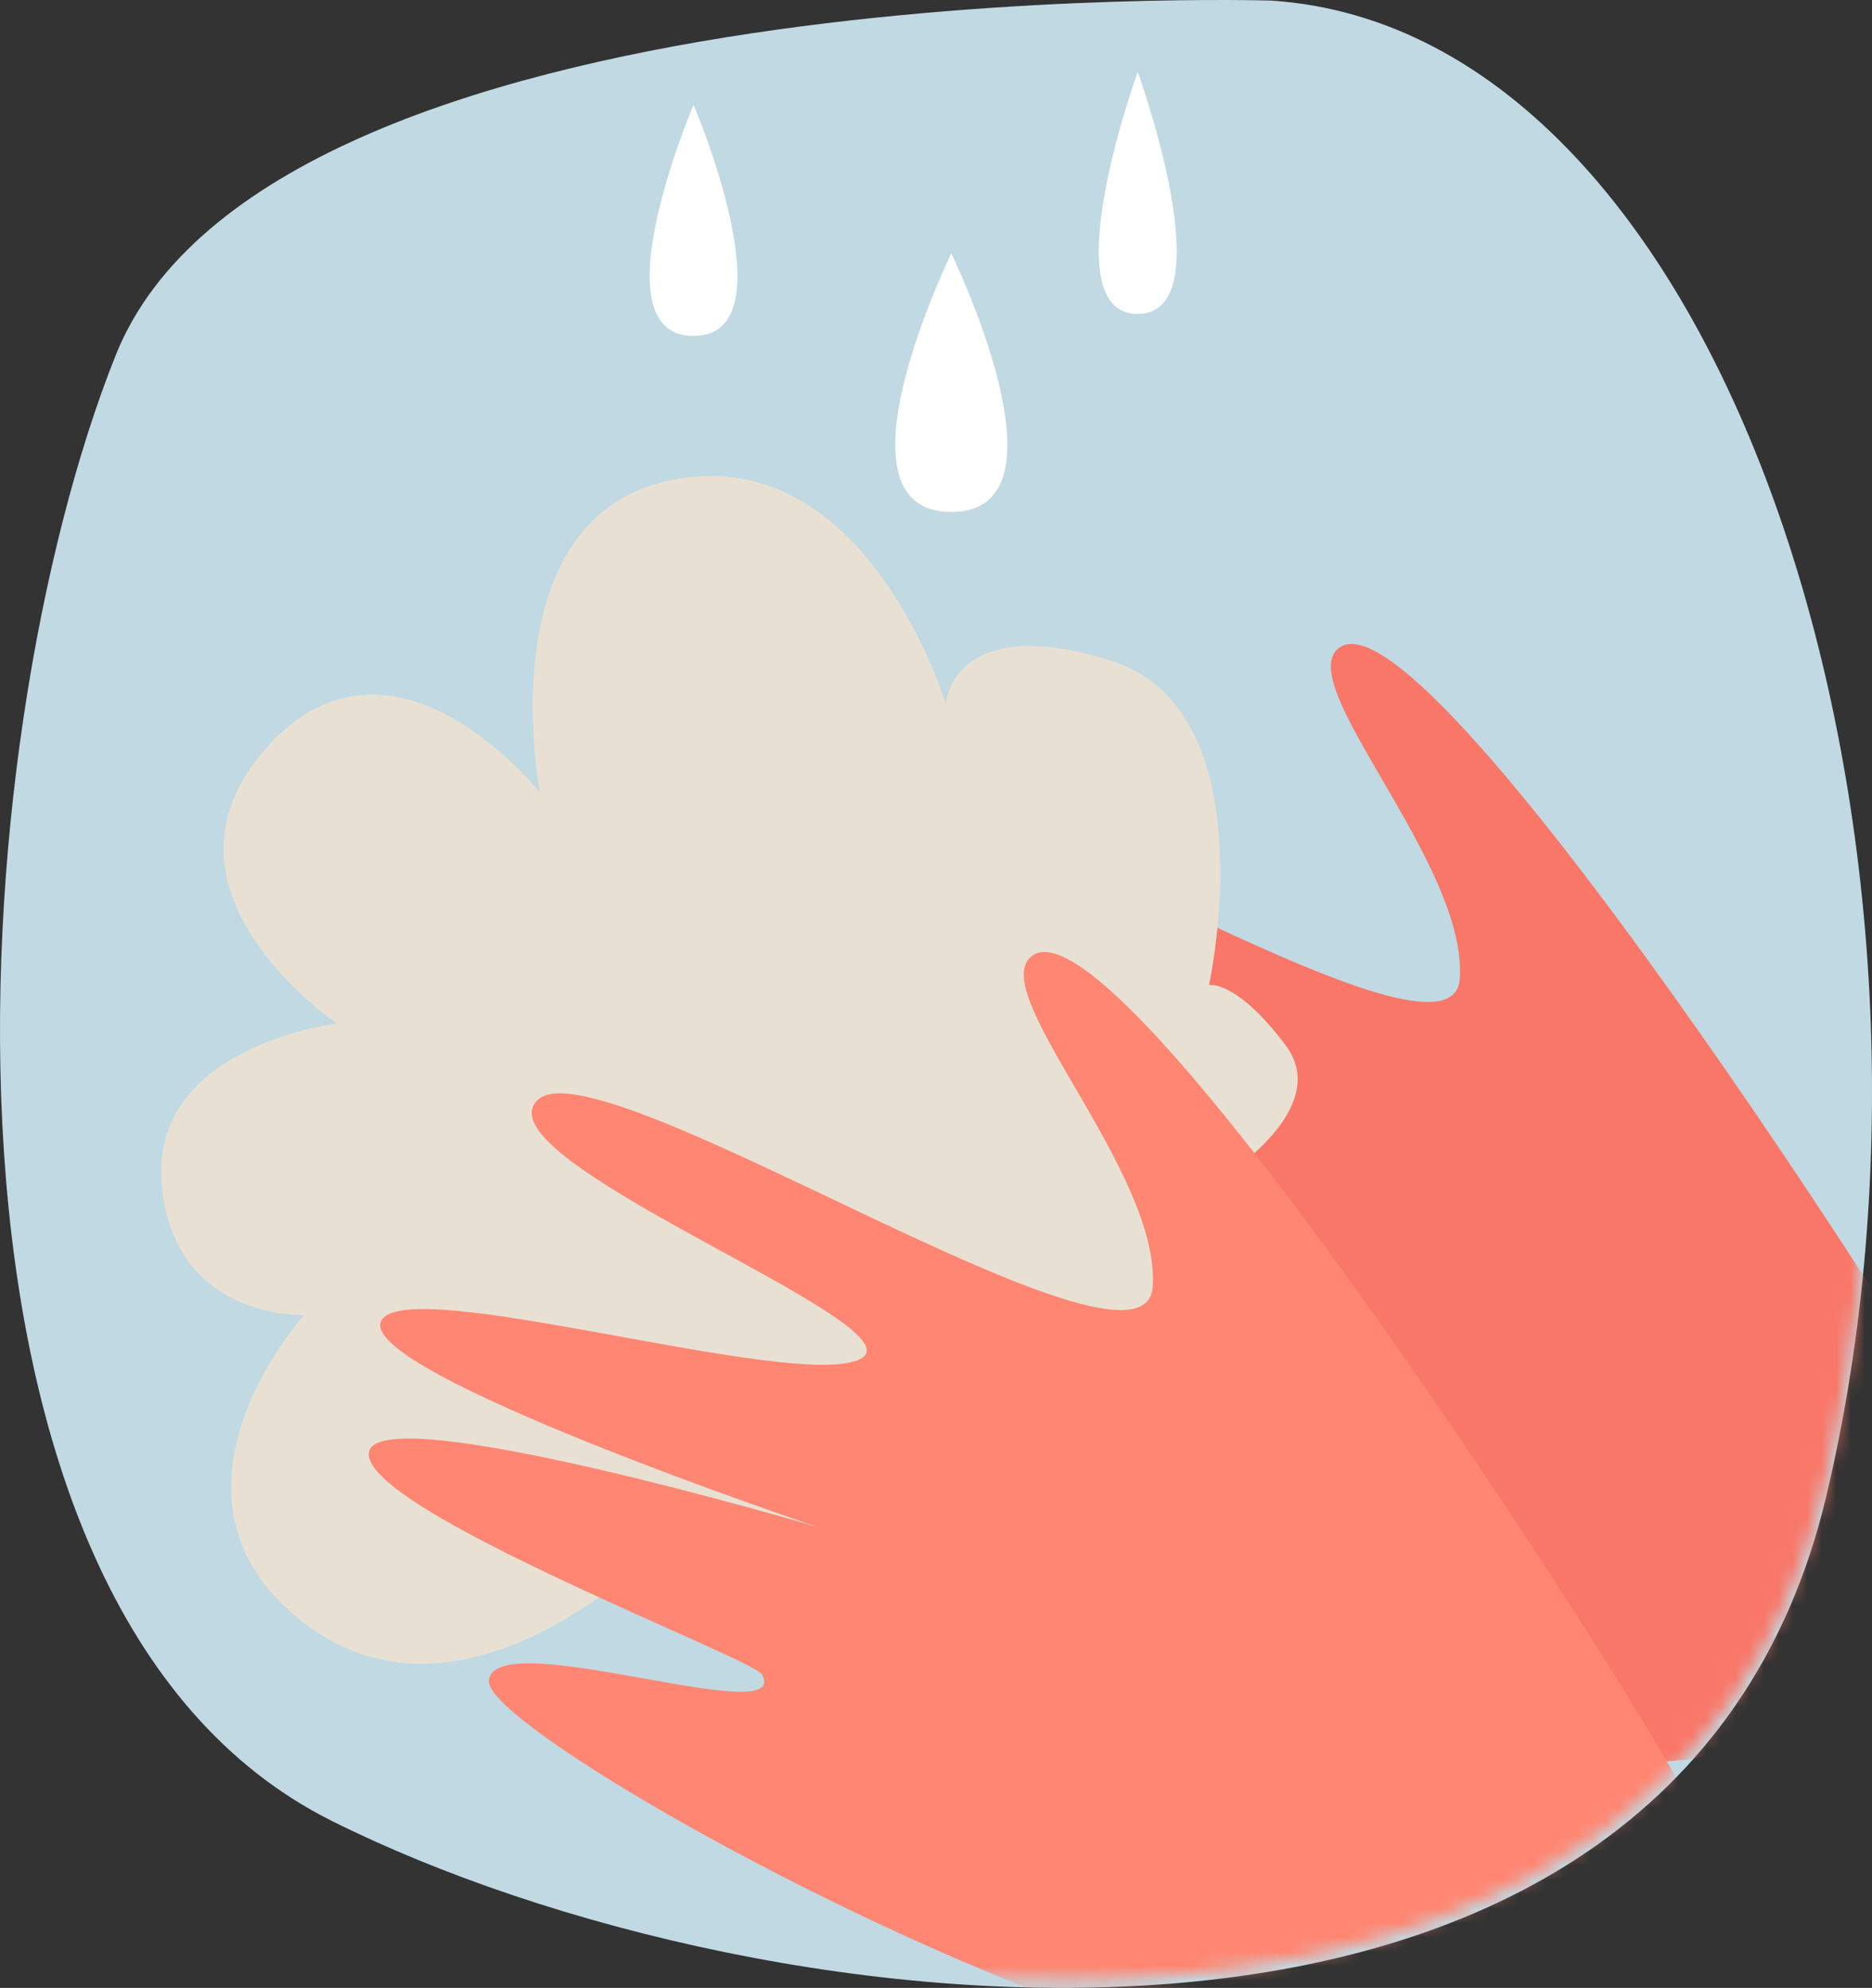 <?xml version="1.0" encoding="UTF-8"?>
<svg width="130px" height="138px" viewBox="0 0 130 138" version="1.1" xmlns="http://www.w3.org/2000/svg" xmlns:xlink="http://www.w3.org/1999/xlink">
    <rect x="0" y="0" width="130" height="138" fill="#333333" stroke="none"/>
    <!-- Generator: Sketch 63.1 (92452) - https://sketch.com -->
    <title>Group 8</title>
    <desc>Created with Sketch.</desc>
    <defs>
        <path d="M8.021,25.009 C3.436,36.504 0.032,54.109 0,71.655 L0,71.655 L0,72.146 C0.041,95.339 6.014,118.323 22.984,126.831 L22.984,126.831 C52.912,141.837 115.973,149.339 126.663,104.323 L126.663,104.323 C137.35,59.307 120.25,2.5 88.186,0.357 L88.186,0.357 C88.186,0.357 86.862,0.318 84.557,0.318 L84.557,0.318 C70.143,0.316 17.236,1.909 8.021,25.009" id="path-1"></path>
        <path d="M8.021,25.009 C3.436,36.504 0.032,54.109 0,71.655 L0,71.655 L0,72.146 C0.041,95.339 6.014,118.323 22.984,126.831 L22.984,126.831 C52.912,141.837 115.973,149.339 126.663,104.323 L126.663,104.323 C137.35,59.307 120.25,2.5 88.186,0.357 L88.186,0.357 C88.186,0.357 86.862,0.318 84.557,0.318 L84.557,0.318 C70.143,0.316 17.236,1.909 8.021,25.009 L8.021,25.009 Z" id="path-3"></path>
        <path d="M8.021,25.009 C3.436,36.504 0.032,54.109 0,71.655 L0,71.655 L0,72.146 C0.041,95.339 6.014,118.323 22.984,126.831 L22.984,126.831 C52.912,141.837 115.973,149.339 126.663,104.323 L126.663,104.323 C137.35,59.307 120.25,2.5 88.186,0.357 L88.186,0.357 C88.186,0.357 86.862,0.318 84.557,0.318 L84.557,0.318 C70.143,0.316 17.236,1.909 8.021,25.009" id="path-5"></path>
        <path d="M8.021,25.009 C3.436,36.504 0.032,54.109 0,71.655 L0,71.655 L0,72.146 C0.041,95.339 6.014,118.323 22.984,126.831 L22.984,126.831 C52.912,141.837 115.973,149.339 126.663,104.323 L126.663,104.323 C137.35,59.307 120.25,2.5 88.186,0.357 L88.186,0.357 C88.186,0.357 86.862,0.318 84.557,0.318 L84.557,0.318 C70.143,0.316 17.236,1.909 8.021,25.009" id="path-7"></path>
        <path d="M8.021,25.009 C3.436,36.504 0.032,54.109 0,71.655 L0,71.655 L0,72.146 C0.041,95.339 6.014,118.323 22.984,126.831 L22.984,126.831 C52.912,141.837 115.973,149.339 126.663,104.323 L126.663,104.323 C137.35,59.307 120.25,2.5 88.186,0.357 L88.186,0.357 C88.186,0.357 86.862,0.318 84.557,0.318 L84.557,0.318 C70.143,0.316 17.236,1.909 8.021,25.009" id="path-9"></path>
        <path d="M-5.68434189e-14,71.655 L-5.68434189e-14,72.146 C0.041,95.339 6.014,118.323 22.984,126.831 C52.912,141.837 115.973,149.339 126.663,104.323 C137.35,59.307 120.25,2.5 88.186,0.357 C88.186,0.357 86.862,0.318 84.557,0.318 C70.143,0.316 17.236,1.909 8.021,25.009 C3.436,36.504 0.032,54.109 -5.68434189e-14,71.655 Z" id="path-11"></path>
    </defs>
    <g id="Page-1" stroke="none" stroke-width="1" fill="none" fill-rule="evenodd">
        <g id="Group-8" transform="translate(0, -1)">
            <path d="M88.29,1.041 C88.29,1.041 18.733,-1.1 8.031,25.669 C-2.67,52.439 -6.951,112.404 23.012,127.394 C52.977,142.384 116.114,149.88 126.816,104.907 C137.516,59.935 120.395,3.182 88.29,1.041" id="Fill-31" fill="#C1D9E2"></path>
            <g id="Group-35">
                <mask id="mask-2" fill="white">
                    <use xlink:href="#path-1"></use>
                </mask>
                <g id="Clip-34"></g>
                <path d="M93.059,45.929 C89.505,48.295 101.969,60.948 101.369,68.971 C100.77,76.994 62.888,51.816 58.65,55.989 C54.41,60.162 85.49,71.612 81.086,73.947 C76.683,76.283 49.095,67.796 47.77,71.389 C46.443,74.983 78.124,85.631 78.124,85.631 C78.124,85.631 47.238,76.487 46.938,80.498 C46.638,84.51 73.659,94.741 74.255,95.869 C76.343,99.832 55.573,92.294 55.273,96.303 C54.973,100.314 104.537,127.487 118.939,122.739 C133.34,117.992 139.232,107.487 138.67,104.895 C138.109,102.303 99.618,41.562 93.059,45.929" id="Fill-33" fill="#F97768" mask="url(#mask-2)"></path>
            </g>
            <g id="Group-38">
                <mask id="mask-4" fill="white">
                    <use xlink:href="#path-3"></use>
                </mask>
                <g id="Clip-37"></g>
                <path d="M84.341,83.128 C84.341,83.128 92.718,78.164 89.291,73.581 C85.864,68.999 83.96,69.381 83.96,69.381 C83.96,69.381 88.149,50.287 77.105,46.85 C66.061,43.414 65.681,49.905 65.681,49.905 C65.681,49.905 60.349,31.958 47.021,34.249 C33.692,36.54 37.5,56.015 37.5,56.015 C37.5,56.015 27.218,43.032 18.46,52.96 C9.701,62.889 23.41,72.054 23.41,72.054 C23.41,72.054 10.463,73.581 11.224,83.128 C11.986,92.675 21.125,92.293 21.125,92.293 C21.125,92.293 9.701,104.894 21.125,113.677 C32.55,122.46 46.259,107.949 46.259,107.949 L65.3,115.205 L82.817,96.111 L84.341,83.128 Z" id="Fill-36" fill="#E8E1D3" mask="url(#mask-4)"></path>
            </g>
            <g id="Group-41">
                <mask id="mask-6" fill="white">
                    <use xlink:href="#path-5"></use>
                </mask>
                <g id="Clip-40"></g>
                <path d="M66.061,18.592 C66.061,18.592 57.303,36.54 66.061,36.54 C74.82,36.54 66.061,18.592 66.061,18.592" id="Fill-39" fill="#FFFFFF" mask="url(#mask-6)"></path>
            </g>
            <g id="Group-44">
                <mask id="mask-8" fill="white">
                    <use xlink:href="#path-7"></use>
                </mask>
                <g id="Clip-43"></g>
                <path d="M79.009,5.991 C79.009,5.991 72.916,22.793 79.009,22.793 C85.102,22.793 79.009,5.991 79.009,5.991" id="Fill-42" fill="#FFFFFF" mask="url(#mask-8)"></path>
            </g>
            <g id="Group-47">
                <mask id="mask-10" fill="white">
                    <use xlink:href="#path-9"></use>
                </mask>
                <g id="Clip-46"></g>
                <path d="M48.163,8.282 C48.163,8.282 41.309,24.32 48.163,24.32 C55.018,24.32 48.163,8.282 48.163,8.282" id="Fill-45" fill="#FFFFFF" mask="url(#mask-10)"></path>
            </g>
            <mask id="mask-12" fill="white">
                <use xlink:href="#path-11"></use>
            </mask>
            <g id="Clip-49"></g>
            <path d="M71.734,67.313 C68.18,69.679 80.643,82.333 80.043,90.355 C79.444,98.379 41.562,73.2 37.325,77.373 C33.084,81.546 64.165,92.996 59.761,95.332 C55.357,97.667 27.769,89.181 26.444,92.773 C25.117,96.367 56.798,107.015 56.798,107.015 C56.798,107.015 25.913,97.872 25.612,101.883 C25.312,105.894 52.333,116.125 52.929,117.254 C55.017,121.216 34.248,113.678 33.948,117.688 C33.648,121.699 83.211,148.871 97.614,144.124 C112.015,139.376 117.907,128.872 117.344,126.28 C116.784,123.688 78.293,62.946 71.734,67.313" id="Fill-48" fill="#FF8672" mask="url(#mask-12)"></path>
        </g>
    </g>
</svg>